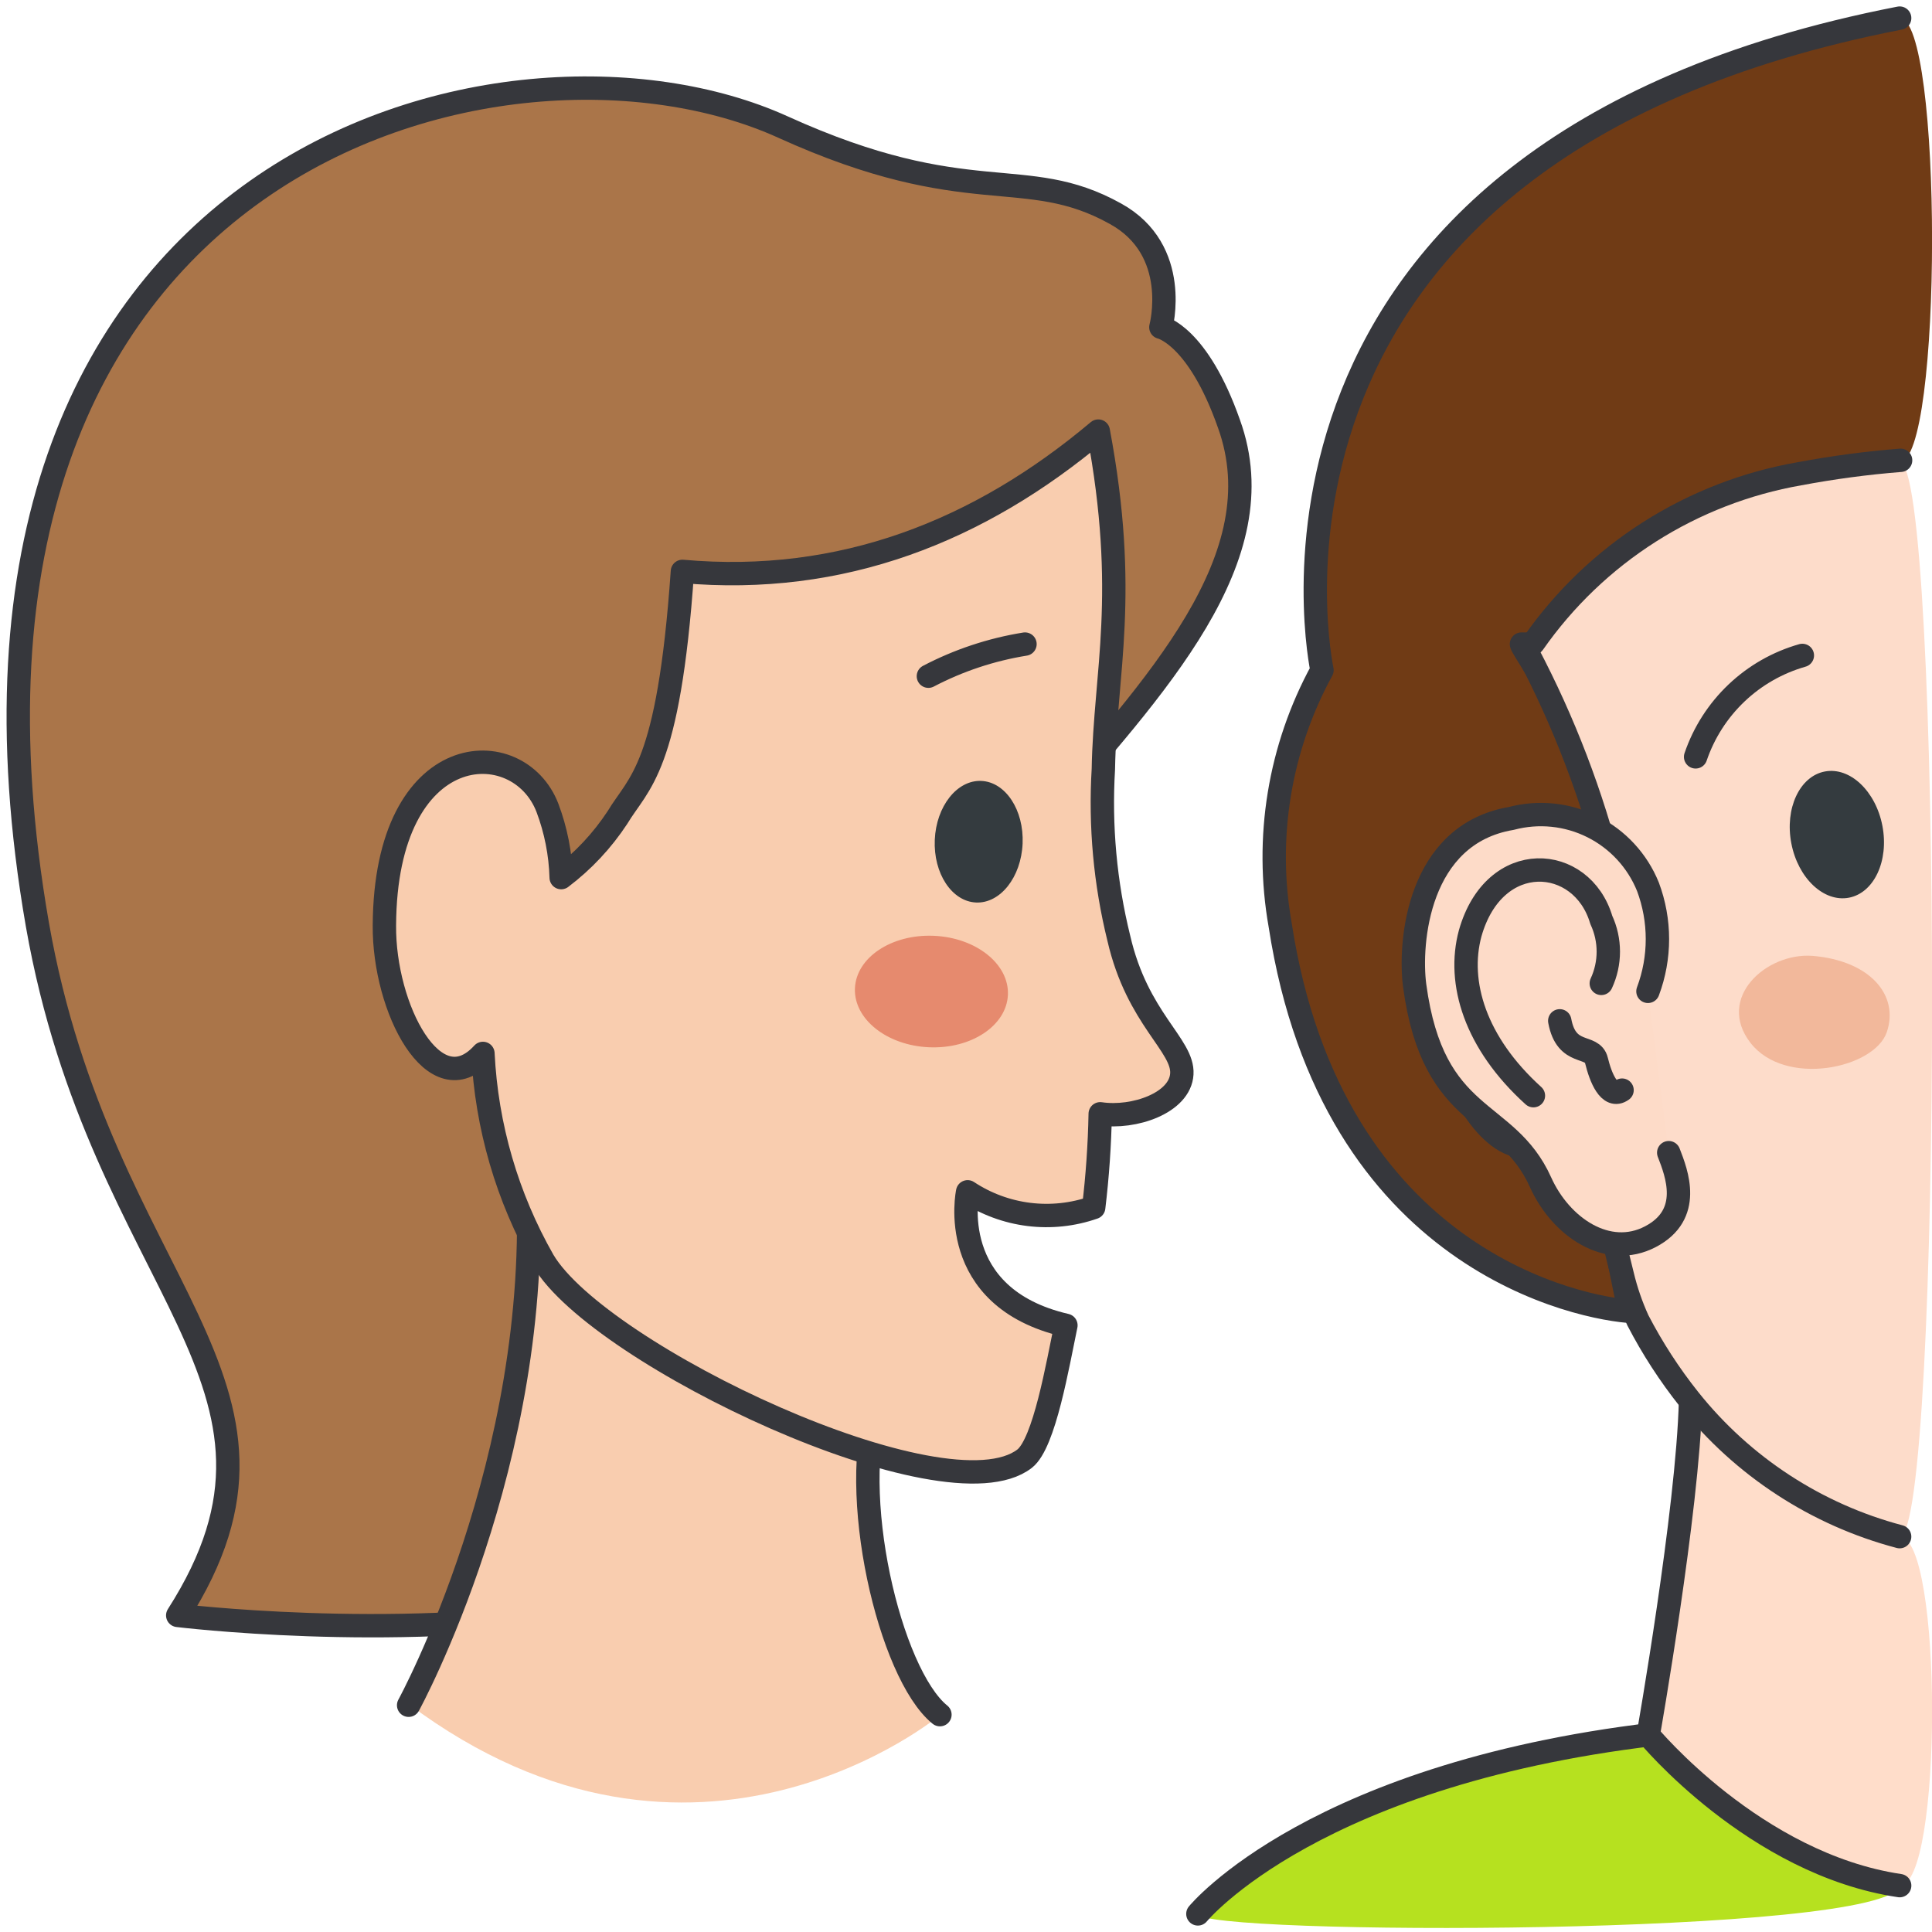 <svg width="124" height="124" viewBox="0 0 124 124" fill="none" xmlns="http://www.w3.org/2000/svg">
<path d="M76.883 122.837C76.883 122.837 84.385 113.63 107.247 111.181C112.133 110.667 117.047 110.486 121.957 110.639V121.024C120.98 124.31 76.883 124.217 76.883 122.837Z" fill="#B6E11F"/>
<path d="M76.883 122.838C76.883 122.838 84.385 113.631 107.247 111.182L117.415 110.608" fill="#B6E11F"/>
<path d="M76.883 122.838C76.883 122.838 84.385 113.631 107.247 111.182L117.415 110.608" stroke="#36373C" stroke-width="1.5" stroke-linecap="round" stroke-linejoin="round"/>
<path d="M121.925 98.627C124.699 98.627 124.699 121.024 121.925 121.024C112.625 119.645 105.789 111.352 105.789 111.352C105.789 111.352 108.331 96.922 108.502 89.9C108.564 88.723 108.564 87.543 108.502 86.366C108.483 86.201 108.483 86.035 108.502 85.87C112.346 91.9 117.321 97.65 121.925 98.627Z" fill="#FFDDCA"/>
<path d="M121.925 121.024C112.625 119.644 105.789 111.352 105.789 111.352C105.789 111.352 108.331 96.921 108.502 89.9C108.564 88.723 108.564 87.543 108.502 86.366" stroke="#36373C" stroke-width="1.5" stroke-linecap="round" stroke-linejoin="round"/>
<path d="M121.923 1.162C124.697 1.162 124.697 29.651 121.923 29.651C120.621 29.806 105.059 40.594 98.362 41.339H97.65C99.902 45.889 101.704 50.65 103.028 55.552C103.416 57.288 103.214 77.252 103.633 79.422L104.098 81.778C104.315 82.894 104.47 83.607 104.501 83.653C104.595 83.819 104.698 83.98 104.811 84.134C101.571 83.963 85.498 81.034 82.165 59.334C81.172 53.742 82.118 47.978 84.847 42.997C84.847 42.997 77.67 9.78 121.923 1.162Z" fill="#703B15"/>
<path d="M98.364 41.339H97.651C97.651 41.664 103.076 49.181 104.176 55.846C105.277 62.511 103.184 77.314 103.634 79.469L104.099 81.825C104.316 82.941 104.471 83.638 104.502 83.684C104.596 83.855 104.7 84.021 104.812 84.18C101.572 84.01 85.499 80.987 82.166 59.38C81.172 53.778 82.118 48.004 84.848 43.013C84.848 43.013 77.671 9.78 121.924 1.162" fill="#703B15"/>
<path d="M98.364 41.339H97.651C97.651 41.664 103.076 49.181 104.176 55.846C105.277 62.511 103.184 77.314 103.634 79.469L104.099 81.825C104.316 82.941 104.471 83.638 104.502 83.684C104.596 83.855 104.7 84.021 104.812 84.18C101.572 84.01 85.499 80.987 82.166 59.38C81.172 53.778 82.118 48.004 84.848 43.013C84.848 43.013 77.671 9.78 121.924 1.162" stroke="#36373C" stroke-width="1.5" stroke-linecap="round" stroke-linejoin="round"/>
<path d="M121.923 29.652C124.698 29.652 124.698 98.627 121.923 98.627C116.586 97.218 111.846 94.124 108.407 89.807C107.15 88.228 106.05 86.531 105.121 84.739C104.699 83.812 104.366 82.846 104.129 81.856C103.928 81.143 103.742 80.306 103.556 79.531C103.06 77.283 102.564 74.648 102.238 72.091V71.796C102.238 71.703 102.238 71.316 102.13 71.083C101.681 71.904 101.002 72.576 100.175 73.014C99.348 73.452 98.411 73.638 97.48 73.548C95.17 73.16 92.83 68.898 92.489 65.255C92.32 64.329 92.411 63.375 92.75 62.497C93.089 61.619 93.664 60.852 94.411 60.28C95.432 59.789 96.573 59.603 97.697 59.744C98.821 59.884 99.881 60.344 100.75 61.07L101.014 61.241V61.117H101.727L104.16 61.272C104.071 59.493 103.832 57.725 103.447 55.986C102.219 51.074 100.403 46.327 98.038 41.85C98.038 41.525 98.301 41.447 98.441 41.261C100.425 38.415 102.953 35.991 105.879 34.129C108.806 32.267 112.073 31.003 115.491 30.411C117.62 30.041 119.767 29.788 121.923 29.652Z" fill="#FDDCCA"/>
<path d="M116.33 61.349C113.339 61.132 110.13 64.061 112.347 66.929C114.563 69.796 120.314 68.588 121.104 66.231C121.895 63.876 120.035 61.659 116.33 61.349Z" fill="#F2B89B"/>
<path d="M118.669 57.616C120.283 57.307 121.245 55.243 120.817 53.007C120.388 50.77 118.732 49.208 117.118 49.517C115.504 49.826 114.542 51.89 114.971 54.126C115.399 56.362 117.055 57.925 118.669 57.616Z" fill="#343B3F"/>
<path d="M115.679 42.067C114.096 42.518 112.646 43.345 111.453 44.479C110.26 45.613 109.359 47.019 108.828 48.577" stroke="#36373C" stroke-width="1.5" stroke-linecap="round" stroke-linejoin="round"/>
<path d="M121.923 98.626C116.586 97.217 111.846 94.124 108.407 89.807C107.15 88.228 106.05 86.53 105.121 84.739C104.699 83.812 104.366 82.846 104.129 81.856L103.556 79.531L102.238 72.091V71.796C102.238 71.703 102.238 71.316 102.13 71.083C101.681 71.904 101.002 72.576 100.175 73.014C99.348 73.452 98.411 73.638 97.48 73.547C95.17 73.16 92.83 68.897 92.489 65.255C92.32 64.329 92.411 63.375 92.75 62.497C93.089 61.619 93.664 60.852 94.411 60.279C96.813 58.853 100.936 61.117 101.014 61.178C101.091 61.24 104.114 61.256 104.114 61.178C104.023 59.405 103.785 57.642 103.401 55.908V55.908C102.177 51.024 100.371 46.304 98.022 41.85C98.022 41.509 98.286 41.447 98.425 41.261C100.413 38.419 102.943 35.998 105.869 34.136C108.795 32.275 112.059 31.009 115.475 30.411C117.628 30.006 119.801 29.716 121.985 29.543" stroke="#36373C" stroke-width="1.5" stroke-linecap="round" stroke-linejoin="round"/>
<path d="M107.102 73.981C107.614 75.299 108.652 77.949 105.924 79.375C103.196 80.801 100.174 78.771 98.872 75.872C96.686 71.005 91.99 72.137 90.796 63.255C90.44 60.543 90.967 53.552 96.996 52.529C98.742 52.066 100.597 52.255 102.213 53.063C103.828 53.871 105.093 55.241 105.769 56.916C106.58 59.08 106.58 61.464 105.769 63.627" fill="#FDDBC8"/>
<path d="M107.102 73.981C107.614 75.299 108.652 77.949 105.924 79.375C103.196 80.801 100.174 78.771 98.872 75.872C96.686 71.005 91.99 72.137 90.796 63.255C90.44 60.543 90.967 53.552 96.996 52.529C98.742 52.066 100.597 52.255 102.213 53.063C103.828 53.871 105.093 55.241 105.769 56.916C106.58 59.08 106.58 61.464 105.769 63.627" stroke="#36373C" stroke-width="1.5" stroke-linecap="round" stroke-linejoin="round"/>
<path d="M98.418 70.323C94.683 66.945 93.505 63.069 94.358 59.907C95.907 54.42 101.534 54.839 102.774 59.039C103.071 59.678 103.225 60.374 103.225 61.078C103.225 61.782 103.071 62.477 102.774 63.116M100.108 65.519C100.542 67.859 102.201 66.975 102.464 68.061C102.728 69.145 103.285 70.556 104.107 69.967" stroke="#36373C" stroke-width="1.5" stroke-linecap="round" stroke-linejoin="round"/>
<path d="M2.401 59.349C-6.201 9.982 32.549 0.124 50.25 8.153C62.2 13.578 65.75 10.463 71.593 13.717C75.84 16.058 74.507 21.003 74.507 21.003C74.507 21.003 76.879 21.514 78.878 27.203C85.078 44.392 47.878 59.985 55.473 81.453C65.765 110.329 11.407 103.68 11.407 103.68C20.986 88.707 6.509 82.724 2.401 59.349Z" fill="#AA7549" stroke="#36373C" stroke-width="1.5" stroke-linejoin="round"/>
<path d="M26.227 109.368C44.641 123.163 60.327 110.081 60.327 110.081C57.103 107.477 54.344 95.759 56.421 89.931C46.981 89.388 39.619 84.305 33.853 75.656C34.814 93.682 26.227 109.368 26.227 109.368Z" fill="#F9CDAF"/>
<path d="M60.327 110.05C57.103 107.446 54.344 95.728 56.421 89.9C46.981 89.358 39.619 84.273 33.853 75.624C34.845 93.713 26.227 109.446 26.227 109.446" stroke="#36373C" stroke-width="1.5" stroke-linecap="round" stroke-linejoin="round"/>
<path d="M30.996 67.611C31.225 72.287 32.553 76.843 34.871 80.91C38.452 86.971 60.71 97.541 65.763 93.62C67.034 92.628 67.886 87.575 68.413 85.064C60.663 83.266 62.105 76.493 62.105 76.493C63.285 77.273 64.629 77.769 66.032 77.944C67.436 78.119 68.861 77.967 70.196 77.5C70.436 75.504 70.576 73.496 70.614 71.486C72.784 71.811 75.745 70.788 75.853 68.928C75.962 67.069 73.001 65.41 71.808 60.218C70.932 56.672 70.598 53.014 70.816 49.367C70.924 43.167 72.459 38.161 70.49 27.668C62.849 34.1 54.014 37.587 43.799 36.673C42.916 49.414 40.994 50.189 39.63 52.468C38.656 53.951 37.434 55.257 36.018 56.327C35.975 54.795 35.676 53.281 35.135 51.847C33.275 47.011 24.734 47.306 24.672 59.396C24.626 64.713 27.896 71.021 30.996 67.611Z" fill="#F9CDAF" stroke="#36373C" stroke-width="1.5" stroke-linejoin="round"/>
<path d="M59.586 43.4C61.528 42.383 63.622 41.687 65.786 41.339" stroke="#36373C" stroke-width="1.5" stroke-linecap="round" stroke-linejoin="round"/>
<path d="M64.69 63.85C64.775 61.874 62.646 60.178 59.935 60.062C57.224 59.945 54.957 61.453 54.872 63.428C54.788 65.404 56.917 67.1 59.628 67.216C62.339 67.333 64.606 65.826 64.69 63.85Z" fill="#E68A6E"/>
<path d="M65.633 54.144C65.725 51.989 64.538 50.188 62.982 50.121C61.425 50.054 60.088 51.747 59.996 53.902C59.903 56.057 61.09 57.859 62.647 57.925C64.203 57.992 65.54 56.299 65.633 54.144Z" fill="#343B3F"/>
</svg>
